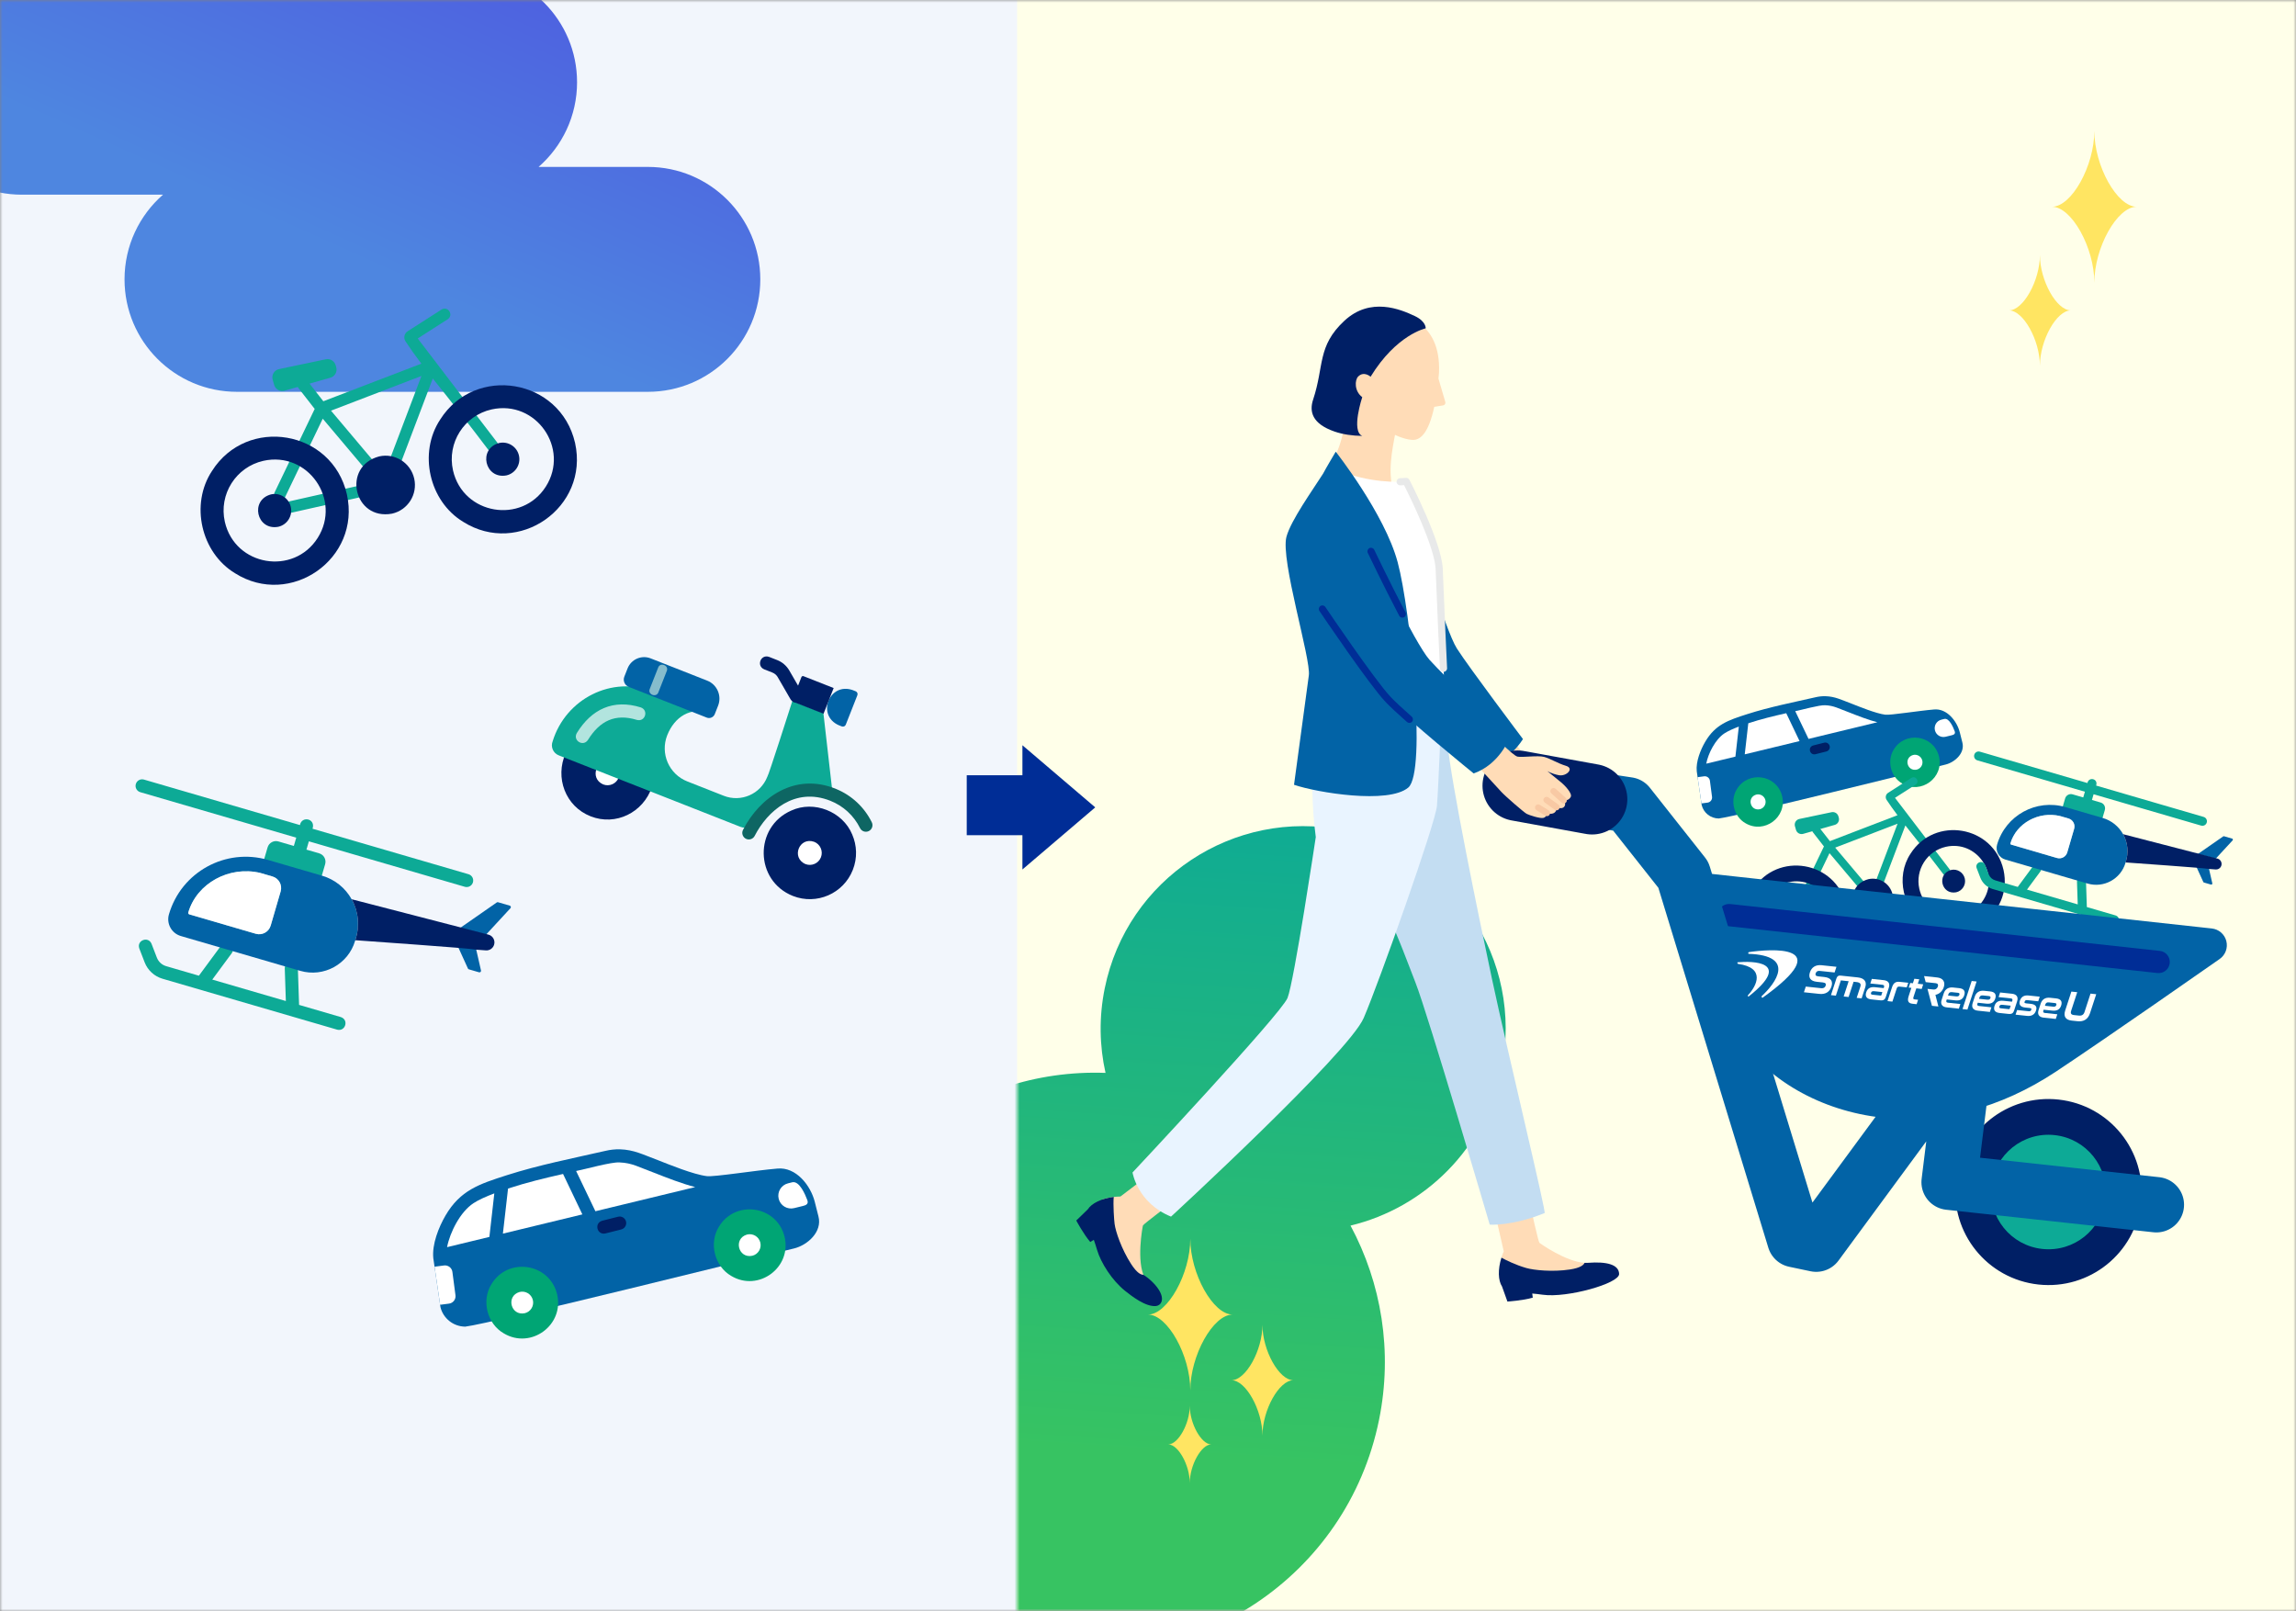 <svg width="456" height="320" viewBox="0 0 456 320" fill="none" xmlns="http://www.w3.org/2000/svg"><rect x="0" y="0" width="456" height="320" fill="#808080" stroke="none"/><style type="text/css">
.flash1,.flash2{
	animation: beat 1s both infinite;
	transform-origin:center;
	transform-box:fill-box;
}
.flash1{
	animation-delay:.2s;
}
@keyframes beat {
	0% {
		scale:1;
	}

	50%{
		scale:1.3;
	}

	100% {
		scale:1;
	}
}
.cloud{
	animation:cloud 2s both infinite;
}
@keyframes cloud{
	0% {
		translate:0 0;
	}

	50%{
		translate:-10px 0;
	}

	100% {
		translate:0 0;
	}
}
@media (prefers-reduced-motion: reduce) {
	*{
		animation:none !important;
	}
}
</style>
<mask id="mask0_2609_12703" style="mask-type:alpha" maskUnits="userSpaceOnUse" x="0" y="0" width="456" height="320">
<rect width="456" height="320" fill="#D9D9D9"/>
</mask>
<g mask="url(#mask0_2609_12703)">
<path d="M0 8C0 3.582 3.582 0 8 0H220C224.418 0 228 3.582 228 8V320H0V8Z" fill="#F2F6FC"/>
<rect x="202" width="254" height="320" fill="#FFFFE9"/>
<path d="M217.522 160.336L203.06 172.671V165.865H192V153.955H203.06V148L217.522 160.336Z" fill="#002D96"/>
<path class="cloud" d="M92.277 -6C104.611 -6 114.608 3.998 114.608 16.331C114.608 23.039 111.651 29.055 106.969 33.148H128.669C141.002 33.148 151 43.146 151 55.48C151 67.813 141.002 77.811 128.669 77.811H47.063C34.73 77.81 24.733 67.812 24.732 55.48C24.732 48.772 27.691 42.755 32.373 38.662H4.331C-8.002 38.662 -18 28.664 -18 16.331C-18 3.998 -8.002 -6 4.331 -6H92.277Z" fill="url(#paint0_linear_2609_12703)"/>
<mask id="mask1_2609_12703" style="mask-type:alpha" maskUnits="userSpaceOnUse" x="202" y="0" width="254" height="320">
<rect x="202" width="254" height="320" fill="#FFFFE9"/>
</mask>
<g mask="url(#mask1_2609_12703)">
<path d="M266.822 164.874C245.056 160.453 223.827 174.514 219.406 196.281C218.242 202.012 218.361 207.705 219.563 213.065C191.948 212.055 166.857 231.127 161.177 259.096C154.856 290.219 174.962 320.573 206.085 326.894C237.207 333.215 267.561 313.109 273.883 281.987C276.659 268.317 274.338 254.795 268.223 243.393C282.936 239.844 295.017 228.101 298.228 212.29C302.649 190.524 288.588 169.295 266.822 164.874Z" fill="url(#paint1_linear_2609_12703)"/>
</g>
<g class="flash1">
	<path d="M415.948 56.123C415.948 49.173 411.427 41.061 407.547 41.061C411.421 41.061 415.948 32.949 415.948 26C415.948 32.949 420.468 41.061 424.349 41.061C420.475 41.061 415.948 49.173 415.948 56.123Z" fill="#FFE562"/>
	<path d="M405.139 72.646C405.139 67.568 401.836 61.64 399 61.64C401.83 61.64 405.139 55.713 405.139 50.635C405.139 55.713 408.442 61.64 411.277 61.64C408.447 61.64 405.139 67.568 405.139 72.646Z" fill="#FFE562"/>
</g>
<path d="M88.475 241.4C91.401 236.379 95.143 235.15 100.666 233.382C107.062 231.338 113.684 230.051 120.224 228.555C121.163 228.327 122.138 228.223 123.097 228.24C125.935 228.327 127.654 229.277 130.712 230.413C132.806 231.234 137.698 233.245 140.384 233.572C141.886 233.749 149.919 232.441 154.397 232.066C158.1 231.709 160.989 235.417 161.809 238.639L162.549 241.572C163.355 244.649 160.349 247.266 157.752 247.919C152.005 249.253 97.363 262.895 92.388 263.458C91.216 263.445 90.092 263.036 89.223 262.326C88.386 261.65 87.76 260.711 87.485 259.621L86.06 249.886C85.768 247.125 87.126 243.716 88.475 241.4Z" fill="#0263A6"/>
<path d="M86.302 251.557L88.18 251.31C88.994 251.203 89.742 251.776 89.85 252.589L90.459 257.22C90.567 258.034 89.993 258.779 89.18 258.886L87.412 259.118L86.305 251.556L86.302 251.557Z" fill="white"/>
<path d="M110.625 256.939C112.162 263.115 105.462 268.021 100.066 264.8C96.739 262.903 95.572 258.28 97.599 255.032C100.823 249.635 109.046 250.773 110.625 256.939Z" fill="#00A574"/>
<path d="M105.824 258.15C106.117 259.312 105.413 260.492 104.248 260.786C101.438 261.394 100.426 257.374 103.185 256.576C104.35 256.282 105.53 256.986 105.824 258.15Z" fill="white"/>
<path d="M138.062 235.744L118.251 240.541L114.421 232.548C116.11 232.239 121.398 230.727 123.05 230.847C125.575 230.949 126.829 231.773 129.759 232.838C132.437 233.891 135.503 235.095 138.065 235.741L138.062 235.744ZM115.662 241.167L99.879 244.987L100.901 236.038C104.637 234.813 108.044 234.001 111.827 233.137L115.661 241.164L115.662 241.167ZM97.194 245.64L88.791 247.673C89.364 244.719 91.4 240.668 94.039 238.94C95.042 238.282 96.536 237.614 98.174 236.995L97.194 245.64Z" fill="white"/>
<path d="M120.243 244.95C118.56 245.321 117.948 242.897 119.605 242.425L122.752 241.63C123.45 241.454 124.157 241.876 124.333 242.574C124.509 243.272 124.087 243.979 123.389 244.155L120.243 244.95Z" fill="#001F65"/>
<path d="M155.802 245.532C157.34 251.708 150.639 256.614 145.244 253.394C141.917 251.497 140.747 246.874 142.777 243.625C146 238.228 154.224 239.366 155.802 245.532Z" fill="#00A574"/>
<path d="M151.001 246.744C151.295 247.906 150.588 249.086 149.426 249.379C146.614 249.985 145.6 245.968 148.363 245.169C149.525 244.876 150.707 245.579 151.001 246.744Z" fill="white"/>
<path d="M160.334 238.319C159.941 237.275 158.776 234.427 157.323 234.794L156.491 235.004C155.134 235.347 154.312 236.724 154.655 238.081C154.998 239.439 156.374 240.261 157.732 239.918C158.216 239.796 158.827 239.648 159.426 239.503C160.004 239.364 160.651 239.149 160.337 238.319L160.334 238.319Z" fill="white"/>
<path d="M113.232 149.907L129.472 156.302C127.768 161.341 122.307 164.088 117.299 162.11C112.287 160.143 110.165 154.41 112.354 149.562L113.229 149.906L113.232 149.907Z" fill="#001F65"/>
<path d="M122.872 154.438C122.392 155.658 121.013 156.258 119.795 155.778C116.907 154.516 118.564 150.315 121.534 151.362C122.752 151.841 123.352 153.22 122.871 154.441L122.872 154.438Z" fill="white"/>
<path d="M169.376 172.747C167.518 177.466 162.19 179.784 157.471 177.926C149.852 174.894 149.737 164.195 157.171 160.963C161.659 158.907 167.368 161.152 169.252 165.72C170.191 167.875 170.306 170.386 169.377 172.744L169.376 172.747Z" fill="#001F65"/>
<path d="M165.388 157.816C159.651 155.558 153.167 158.024 150.087 163.196C149.466 164.23 148.168 164.641 147.05 164.2L110.968 150.004C109.864 149.569 109.324 148.323 109.759 147.219C112.345 138.786 121.536 134.06 129.813 137.368L140.811 141.698C137.181 140.269 133.941 142.392 132.512 146.022C131.083 149.651 132.867 153.752 136.499 155.182L143.744 158.035C147.169 159.383 151.039 157.699 152.388 154.272C152.633 154.052 157.088 140.052 157.367 139.203L163.534 141.631L165.385 157.815L165.388 157.816Z" fill="#0DAA96"/>
<path d="M148.249 166.619C147.538 166.342 147.211 165.492 147.565 164.811C150.883 158.339 157.89 153.323 166.065 156.683C169.154 157.955 171.668 160.302 173.143 163.297C173.462 163.942 173.197 164.724 172.551 165.043C171.905 165.362 171.124 165.097 170.805 164.451C169.58 161.966 167.463 160.026 164.88 159.016C157.872 156.256 152.428 161.032 149.882 166.001C149.574 166.6 148.862 166.86 148.246 166.618L148.249 166.619Z" fill="#0E6663"/>
<path d="M166.605 144.029L167.186 144.258C167.497 144.38 167.854 144.228 167.977 143.914L170.278 138.069C170.402 137.755 170.245 137.401 169.934 137.278L169.353 137.049C164.709 135.412 162.093 142.065 166.604 144.032L166.605 144.029Z" fill="#0263A6"/>
<path d="M163.041 170.253C162.561 171.473 161.182 172.073 159.964 171.594C157.076 170.331 158.733 166.13 161.703 167.177C162.921 167.657 163.52 169.035 163.04 170.256L163.041 170.253Z" fill="white"/>
<path opacity="0.68" d="M116.771 146.94C115.829 148.371 113.704 147.067 114.56 145.579C117.491 140.802 121.825 138.794 127.254 140.48C128.878 141.04 128.143 143.425 126.483 142.966C122.173 141.641 119.113 143.166 116.769 146.943L116.771 146.94Z" fill="white"/>
<path d="M140.373 142.51L124.873 136.408C124.471 136.25 124.173 135.944 124.014 135.579C123.855 135.213 123.836 134.784 123.993 134.385L124.642 132.737C124.998 131.833 125.689 131.157 126.516 130.797C127.346 130.436 128.313 130.389 129.217 130.745L140.46 135.171C142.421 135.943 143.393 138.177 142.619 140.141L141.959 141.818C141.713 142.442 140.997 142.756 140.375 142.511L140.373 142.51Z" fill="#0263A6"/>
<path d="M130.737 132.522C131.174 131.486 132.832 132.135 132.448 133.196L130.738 137.538C130.297 138.573 128.642 137.925 129.027 136.864L130.737 132.522Z" fill="#86BCCC"/>
<path d="M163.559 141.746L157.565 139.386C157.406 139.323 157.326 139.14 157.389 138.981L159.171 134.456C159.233 134.296 159.419 134.218 159.576 134.28L165.569 136.639L163.559 141.746Z" fill="#001F65"/>
<path d="M159.286 137.524C160.121 139.059 157.903 140.342 156.992 138.851L154.464 134.48C154.222 134.059 153.856 133.743 153.394 133.561L151.774 132.924C150.164 132.23 151.094 129.86 152.747 130.452L154.367 131.089C155.365 131.482 156.213 132.214 156.757 133.15C156.762 133.152 159.29 137.523 159.29 137.523L159.286 137.524Z" fill="#001F65"/>
<path d="M70.669 96.592C72.148 96.296 72.641 98.457 71.173 98.828L58.004 101.793C56.526 102.088 56.033 99.928 57.501 99.557L70.669 96.592ZM73.934 91.268C74.872 92.448 73.18 93.865 72.182 92.736L64.099 83.148C61.599 88.354 59.1 93.559 56.6 98.764C56.329 99.331 55.645 99.573 55.078 99.299C54.511 99.027 54.269 98.344 54.543 97.776C57.194 92.254 59.846 86.732 62.5 81.209L59.316 77.124C58.927 76.627 59.016 75.907 59.513 75.518C60.01 75.13 60.73 75.219 61.119 75.716L64.215 79.686L83.681 72.218C82.547 70.712 81.477 69.225 80.536 67.791C80.1 67.126 80.289 66.22 80.96 65.786L87.685 61.476C88.971 60.697 90.168 62.553 88.917 63.4L82.963 67.216L94.201 81.93L98.754 87.88C99.641 89.097 97.887 90.447 96.938 89.272C93.534 84.769 89.553 79.659 85.954 75.171L79.581 91.978C79.356 92.569 78.697 92.865 78.106 92.64C77.515 92.415 77.219 91.756 77.444 91.165L83.701 74.664L65.741 81.554L73.931 91.271L73.934 91.268Z" fill="#0DAA96"/>
<path d="M65.62 75.004L56.524 77.586C55.629 77.841 54.699 77.322 54.444 76.427L54.154 75.403C53.886 74.464 54.469 73.498 55.426 73.298L64.703 71.35C65.566 71.168 66.424 71.688 66.666 72.538L66.779 72.927C67.034 73.822 66.515 74.752 65.62 75.007L65.62 75.004Z" fill="#0DAA96"/>
<path d="M68.894 98.167C71.737 111.002 57.644 120.768 46.672 113.835C39.904 109.739 37.739 100.135 42.101 93.534C49.044 82.563 65.961 85.353 68.893 98.164L68.894 98.167ZM63.102 106.815C67.877 99.26 61.15 89.555 52.312 91.514C46.854 92.743 43.423 98.164 44.653 103.626C46.672 112.453 58.322 114.365 63.102 106.815Z" fill="#001F65"/>
<path d="M114.211 87.962C117.054 100.796 102.961 110.563 91.989 103.629C85.222 99.534 83.056 89.93 87.418 83.328C94.361 72.358 111.278 75.147 114.21 87.959L114.211 87.962ZM108.419 96.61C113.194 89.054 106.467 79.35 97.629 81.308C92.171 82.537 88.74 87.959 89.97 93.42C91.989 102.247 103.639 104.16 108.419 96.61Z" fill="#001F65"/>
<path d="M82.265 95.043C82.972 98.181 81.004 101.298 77.862 102.005C70.26 103.412 67.835 92.626 75.303 90.639C78.445 89.932 81.558 91.904 82.265 95.043Z" fill="#001F65"/>
<path d="M57.756 100.675C58.156 102.45 57.042 104.215 55.263 104.616C50.964 105.411 49.59 99.31 53.815 98.183C55.593 97.782 57.356 98.899 57.756 100.675Z" fill="#001F65"/>
<path d="M103.069 90.471C103.469 92.247 102.35 94.013 100.574 94.412C96.277 95.207 94.903 89.103 99.126 87.979C100.901 87.579 102.67 88.695 103.069 90.471Z" fill="#001F65"/>
<path d="M30.094 187.427C29.446 185.85 27.089 186.742 27.669 188.364L28.727 191.108C29.033 191.896 29.513 192.594 30.12 193.151C30.729 193.712 31.465 194.131 32.271 194.366L66.955 204.478C68.607 204.912 69.337 202.517 67.684 201.978L59.4 199.562L59.156 192.242C59.136 191.525 58.535 190.96 57.816 190.983C57.097 191.007 56.533 191.605 56.557 192.324L56.773 198.796L42.161 194.536L46.024 189.301C47.005 187.895 44.983 186.402 43.93 187.758L39.501 193.764L33.002 191.869C32.576 191.745 32.192 191.527 31.878 191.238C31.563 190.948 31.312 190.584 31.154 190.174L30.096 187.431L30.094 187.427ZM62.128 164.369C62.551 162.548 59.933 162.012 59.567 163.849L28.59 154.817C27.898 154.616 27.176 155.012 26.975 155.703C26.773 156.394 27.169 157.116 27.86 157.318L58.838 166.35L58.358 167.997L55.298 167.105C54.377 166.836 53.412 167.366 53.144 168.287L52.379 170.908L63.811 174.241L64.576 171.62C64.844 170.699 64.315 169.734 63.394 169.465L60.861 168.727L61.341 167.079L92.316 176.11C93.007 176.312 93.729 175.916 93.93 175.225C94.132 174.533 93.736 173.811 93.045 173.61L62.065 164.577L62.125 164.368L62.128 164.369Z" fill="#0DAA96"/>
<path d="M91.347 184.306L96.524 185.617L101.381 180.356C101.535 180.19 101.461 179.917 101.241 179.852L98.919 179.176C98.831 179.15 98.737 179.167 98.661 179.218L91.347 184.306Z" fill="#0263A6"/>
<path d="M90.869 187.805L92.926 192.322C92.961 192.409 93.034 192.475 93.126 192.501L95.144 193.09C95.367 193.155 95.582 192.956 95.527 192.726L94.543 188.417L90.87 187.803L90.869 187.805Z" fill="#0263A6"/>
<path d="M33.552 181.579C33.015 183.421 34.071 185.347 35.913 185.884L59.627 192.798C64.28 194.155 69.156 191.491 70.523 186.843C71.49 184.051 71.223 180.995 69.836 178.58C68.611 176.391 66.561 174.663 63.957 173.904L53.24 170.779C44.821 168.325 36.006 173.16 33.552 181.579Z" fill="#0263A6"/>
<path d="M69.837 178.58C71.193 180.957 71.497 183.954 70.561 186.716C72.752 186.896 93.024 188.274 94.536 188.593L96.496 188.737C97.243 188.792 97.927 188.315 98.138 187.594C98.389 186.732 97.872 185.835 97.009 185.609L96.395 185.449C93.278 184.642 73.413 179.505 69.837 178.58Z" fill="#001F65"/>
<path d="M37.611 181.591L50.796 185.436C52.064 185.805 53.393 185.079 53.763 183.808L55.74 177.027C56.11 175.759 55.381 174.429 54.113 174.06L51.695 173.355C45.499 171.877 39.086 175.427 37.396 181.2C37.347 181.368 37.443 181.542 37.611 181.591Z" fill="#86BCCC"/>
<path d="M37.611 181.591L50.796 185.436C52.064 185.805 53.393 185.079 53.763 183.808L55.74 177.027C56.11 175.759 55.381 174.429 54.113 174.06L51.695 173.355C45.499 171.877 39.086 175.427 37.396 181.2C37.347 181.368 37.443 181.542 37.611 181.591Z" fill="white"/>
<path d="M298.846 144.73C298.846 144.73 302.621 150.224 303.547 150.563C304.476 150.903 307.565 150.928 308.747 151.454C309.933 151.981 311.143 153.119 312.758 153.901C314.372 154.683 312.478 156.05 311.031 155.5C309.584 154.95 308.904 154.315 308.904 154.315C308.904 154.315 310.836 156.504 311.305 157.016C311.774 157.523 313.185 159.498 312.709 160.137C312.138 160.905 311.219 160.593 311.219 160.593C311.219 160.593 311.671 161.396 311.098 161.874C310.525 162.351 309.597 161.706 309.597 161.706C309.597 161.706 309.569 162.551 308.873 162.774C308.178 162.997 307.527 162.549 307.527 162.549C307.527 162.549 307.403 163.296 306.721 163.387C306.039 163.479 303.991 162.407 303.534 162.072C303.077 161.738 299.974 158.037 299.269 156.977C298.528 155.866 293.214 147.804 293.214 147.804L298.849 144.731L298.846 144.73Z" fill="#FFDCB7"/>
<path d="M269.956 115.44C269.956 115.44 277.305 131.33 279.98 135.259C283.014 139.713 294.407 152.463 294.407 152.463C299.759 151.516 302.464 146.764 302.464 146.764C302.464 146.764 291.684 132.458 289.338 128.771C286.996 125.085 281.307 105.678 281.307 105.678L269.952 115.443L269.956 115.44Z" fill="#0263A6"/>
<path d="M338.652 147.333C340.67 143.87 343.25 143.022 347.06 141.803C351.471 140.393 356.037 139.506 360.548 138.474C361.195 138.317 361.868 138.245 362.529 138.257C364.486 138.317 365.672 138.972 367.781 139.756C369.225 140.322 372.599 141.709 374.451 141.934C375.487 142.056 381.027 141.154 384.115 140.895C386.669 140.65 388.661 143.207 389.227 145.429L389.737 147.451C390.293 149.573 388.22 151.378 386.429 151.828C382.465 152.749 344.781 162.156 341.351 162.545C340.542 162.536 339.767 162.254 339.168 161.765C338.59 161.298 338.159 160.651 337.969 159.899L336.987 153.185C336.785 151.281 337.721 148.93 338.652 147.333Z" fill="#0263A6"/>
<path d="M337.153 154.338L338.449 154.168C339.01 154.094 339.526 154.489 339.6 155.05L340.021 158.243C340.095 158.804 339.699 159.318 339.138 159.393L337.919 159.552L337.156 154.337L337.153 154.338Z" fill="white"/>
<path d="M353.928 158.049C354.988 162.308 350.367 165.692 346.646 163.471C344.352 162.163 343.547 158.974 344.945 156.734C347.168 153.012 352.839 153.797 353.928 158.049Z" fill="#00A574"/>
<path d="M350.617 158.885C350.819 159.686 350.333 160.499 349.53 160.702C347.592 161.122 346.894 158.349 348.797 157.799C349.6 157.596 350.414 158.082 350.617 158.885Z" fill="white"/>
<path d="M372.851 143.432L359.187 146.74L356.546 141.228C357.711 141.015 361.358 139.972 362.497 140.055C364.239 140.125 365.104 140.693 367.124 141.428C368.971 142.154 371.085 142.984 372.852 143.43L372.851 143.432ZM357.402 147.172L346.517 149.806L347.222 143.635C349.798 142.79 352.148 142.229 354.757 141.634L357.401 147.169L357.402 147.172ZM344.665 150.257L338.87 151.659C339.265 149.621 340.669 146.828 342.489 145.636C343.181 145.182 344.211 144.722 345.341 144.295L344.665 150.257Z" fill="white"/>
<path d="M360.561 149.781C359.401 150.037 358.978 148.365 360.121 148.039L362.291 147.491C362.773 147.37 363.26 147.661 363.382 148.142C363.503 148.624 363.212 149.111 362.731 149.233L360.561 149.781Z" fill="#001F65"/>
<path d="M385.085 150.182C386.145 154.442 381.524 157.825 377.803 155.604C375.509 154.296 374.702 151.108 376.102 148.867C378.325 145.145 383.996 145.93 385.085 150.182Z" fill="#00A574"/>
<path d="M381.774 151.018C381.976 151.819 381.488 152.633 380.687 152.836C378.748 153.253 378.049 150.483 379.954 149.932C380.755 149.73 381.571 150.215 381.774 151.018Z" fill="white"/>
<path d="M388.21 145.208C387.939 144.488 387.135 142.524 386.133 142.777L385.56 142.922C384.623 143.158 384.057 144.108 384.293 145.044C384.529 145.981 385.479 146.547 386.415 146.311C386.749 146.226 387.17 146.125 387.583 146.025C387.982 145.928 388.428 145.781 388.212 145.208L388.21 145.208Z" fill="white"/>
<path d="M367.88 178.703C368.9 178.499 369.24 179.989 368.227 180.245L359.145 182.29C358.126 182.493 357.786 181.004 358.798 180.748L367.88 178.703ZM370.131 175.031C370.778 175.845 369.612 176.822 368.923 176.044L363.349 169.431C361.625 173.021 359.901 176.611 358.177 180.201C357.99 180.592 357.518 180.759 357.127 180.569C356.736 180.382 356.569 179.911 356.758 179.519C358.587 175.711 360.415 171.903 362.246 168.094L360.05 165.276C359.782 164.934 359.843 164.437 360.186 164.169C360.529 163.901 361.025 163.963 361.293 164.305L363.428 167.043L376.854 161.893C376.072 160.854 375.334 159.829 374.684 158.84C374.384 158.381 374.514 157.756 374.977 157.457L379.615 154.484C380.502 153.947 381.327 155.227 380.464 155.812L376.358 158.443L384.109 168.591L387.249 172.695C387.86 173.534 386.651 174.465 385.997 173.655C383.649 170.548 380.903 167.025 378.421 163.929L374.026 175.521C373.871 175.928 373.416 176.132 373.009 175.977C372.601 175.822 372.397 175.368 372.552 174.96L376.867 163.58L364.481 168.331L370.13 175.033L370.131 175.031Z" fill="#0DAA96"/>
<path d="M364.397 163.814L358.124 165.595C357.507 165.771 356.865 165.413 356.69 164.796L356.489 164.089C356.305 163.442 356.707 162.775 357.367 162.638L363.764 161.294C364.36 161.169 364.952 161.527 365.119 162.114L365.197 162.382C365.372 162.999 365.014 163.641 364.397 163.816L364.397 163.814Z" fill="#0DAA96"/>
<path d="M366.655 179.789C368.616 188.64 358.897 195.376 351.33 190.594C346.663 187.77 345.169 181.146 348.177 176.593C352.965 169.027 364.633 170.951 366.655 179.787L366.655 179.789ZM362.661 185.753C365.954 180.542 361.315 173.849 355.22 175.2C351.455 176.048 349.089 179.787 349.937 183.553C351.33 189.641 359.364 190.96 362.661 185.753Z" fill="#001F65"/>
<path d="M397.909 172.751C399.869 181.602 390.15 188.338 382.583 183.556C377.916 180.732 376.422 174.108 379.43 169.555C384.219 161.989 395.886 163.913 397.908 172.749L397.909 172.751ZM393.914 178.715C397.207 173.504 392.568 166.811 386.473 168.162C382.709 169.01 380.342 172.749 381.19 176.516C382.583 182.603 390.618 183.922 393.914 178.715Z" fill="#001F65"/>
<path d="M375.877 177.634C376.365 179.799 375.007 181.948 372.84 182.436C367.598 183.406 365.925 175.967 371.075 174.597C373.242 174.109 375.39 175.469 375.877 177.634Z" fill="#001F65"/>
<path d="M358.974 181.518C359.25 182.743 358.482 183.96 357.255 184.236C354.289 184.785 353.342 180.577 356.256 179.799C357.483 179.523 358.698 180.294 358.974 181.518Z" fill="#001F65"/>
<path d="M390.225 174.481C390.5 175.706 389.728 176.924 388.504 177.2C385.54 177.748 384.592 173.538 387.505 172.763C388.729 172.487 389.949 173.257 390.225 174.481Z" fill="#001F65"/>
<path d="M394.251 171.763C393.805 170.675 392.179 171.291 392.579 172.409L393.309 174.301C393.52 174.845 393.851 175.327 394.269 175.711C394.689 176.097 395.197 176.386 395.753 176.548L419.673 183.522C420.812 183.821 421.315 182.17 420.176 181.798L414.462 180.132L414.294 175.084C414.28 174.589 413.865 174.199 413.37 174.216C412.874 174.232 412.485 174.645 412.501 175.14L412.651 179.604L402.573 176.666L405.238 173.055C405.914 172.086 404.519 171.056 403.793 171.991L400.739 176.133L396.257 174.826C395.963 174.741 395.698 174.591 395.482 174.391C395.265 174.191 395.091 173.94 394.982 173.658L394.253 171.765L394.251 171.763ZM416.344 155.861C416.635 154.605 414.83 154.235 414.577 155.502L393.214 149.274C392.737 149.134 392.239 149.408 392.1 149.884C391.961 150.361 392.234 150.859 392.711 150.998L414.075 157.227L413.743 158.363L411.633 157.748C410.998 157.563 410.333 157.928 410.148 158.563L409.621 160.37L417.505 162.669L418.032 160.861C418.217 160.226 417.852 159.561 417.217 159.376L415.47 158.866L415.801 157.73L437.163 163.958C437.639 164.097 438.137 163.824 438.276 163.348C438.415 162.871 438.142 162.373 437.665 162.234L416.3 156.005L416.342 155.86L416.344 155.861Z" fill="#0DAA96"/>
<path d="M436.494 169.611L440.065 170.515L443.415 166.887C443.521 166.772 443.47 166.584 443.318 166.539L441.717 166.073C441.656 166.055 441.591 166.067 441.539 166.102L436.494 169.611Z" fill="#0263A6"/>
<path d="M436.165 172.024L437.583 175.139C437.608 175.198 437.658 175.244 437.721 175.262L439.113 175.668C439.267 175.713 439.415 175.576 439.378 175.417L438.699 172.446L436.165 172.022L436.165 172.024Z" fill="#0263A6"/>
<path d="M396.636 167.73C396.265 169 396.994 170.328 398.264 170.699L414.618 175.467C417.828 176.403 421.19 174.566 422.134 171.36C422.801 169.435 422.616 167.327 421.66 165.662C420.814 164.152 419.401 162.96 417.605 162.437L410.214 160.282C404.408 158.589 398.329 161.923 396.636 167.73Z" fill="#0263A6"/>
<path d="M421.66 165.662C422.595 167.301 422.805 169.368 422.159 171.273C423.67 171.397 437.651 172.347 438.694 172.568L440.045 172.667C440.56 172.704 441.033 172.376 441.178 171.878C441.351 171.284 440.994 170.665 440.399 170.509L439.976 170.399C437.827 169.843 424.126 166.299 421.66 165.662Z" fill="#001F65"/>
<path d="M399.435 167.738L408.529 170.39C409.403 170.645 410.32 170.144 410.575 169.267L411.939 164.591C412.194 163.716 411.691 162.799 410.816 162.544L409.148 162.058C404.876 161.039 400.453 163.487 399.287 167.468C399.254 167.584 399.32 167.705 399.435 167.738Z" fill="#86BCCC"/>
<path d="M399.435 167.738L408.529 170.39C409.403 170.645 410.32 170.144 410.575 169.267L411.939 164.591C412.194 163.716 411.691 162.799 410.816 162.544L409.148 162.058C404.876 161.039 400.453 163.487 399.287 167.468C399.254 167.584 399.32 167.705 399.435 167.738Z" fill="white"/>
<path fill-rule="evenodd" clip-rule="evenodd" d="M347.821 203.65C356.834 217.529 381.694 226.432 406.445 210.047C416.794 203.197 438.919 187.708 438.919 187.708L336.513 176.533C336.513 176.533 341.844 194.457 347.821 203.65Z" fill="#0263A6"/>
<path d="M373.867 221.957C385.46 223.222 397.365 220.066 408.296 212.832C418.559 206.038 440.62 190.601 440.841 190.446C441.982 189.646 442.509 188.227 442.162 186.879C441.815 185.531 440.668 184.538 439.281 184.387L336.875 173.212C335.761 173.091 334.659 173.535 333.943 174.392C333.225 175.25 332.985 176.412 333.305 177.484C333.527 178.234 338.843 195.981 345.013 205.47C350.85 214.46 361.636 220.622 373.867 221.957ZM429.691 190.063C422.3 195.203 411.067 202.974 404.593 207.258C394.985 213.619 384.608 216.403 374.592 215.31C364.576 214.217 355.312 209.044 350.63 201.829C346.841 196.006 343.248 186.251 341.278 180.413L429.691 190.061L429.691 190.063Z" fill="#0263A6"/>
<path fill-rule="evenodd" clip-rule="evenodd" d="M388.441 234.711C387.333 244.866 394.664 253.983 404.832 255.092C415 256.202 424.119 248.877 425.227 238.725C426.335 228.573 418.996 219.472 408.84 218.364C398.683 217.256 389.547 224.57 388.441 234.711Z" fill="#001F65"/>
<path fill-rule="evenodd" clip-rule="evenodd" d="M395.51 235.482C394.828 241.728 399.344 247.345 405.603 248.028C411.861 248.711 417.479 244.2 418.161 237.954C418.842 231.708 414.322 226.105 408.069 225.423C401.817 224.74 396.191 229.242 395.51 235.482Z" fill="#0DAA96"/>
<path d="M343.64 179.531L428.964 188.842C430.177 188.974 431.054 190.065 430.921 191.278C430.789 192.492 429.698 193.368 428.485 193.235L343.161 183.925C341.947 183.793 341.071 182.702 341.203 181.488C341.336 180.275 342.427 179.399 343.64 179.531Z" fill="#002D96"/>
<path d="M315.974 158.72L323.356 159.839L334.317 173.708L356.462 246.183L360.712 247.078L384.423 214.866H389.568L387.108 234.775L428.266 239.249" stroke="#0263A6" stroke-width="11" stroke-linecap="round" stroke-linejoin="round"/>
<path d="M316.198 158.72L301.434 156.036" stroke="#001F65" stroke-width="14" stroke-linecap="round"/>
<path d="M347.317 189.086C351.38 188.476 365.21 187.303 350.063 198.136C349.952 198.215 349.786 197.909 349.888 197.815C352.601 195.319 356.798 189.763 347.287 189.421C347.173 189.417 347.199 189.103 347.317 189.086Z" fill="white"/>
<path d="M345.115 191.099C347.941 190.846 356.188 190.849 347.288 197.898C347.175 197.986 347.074 197.727 347.174 197.62C348.908 195.771 350.709 192.19 345.185 191.417C345.072 191.401 344.993 191.109 345.115 191.099Z" fill="white"/>
<path d="M361.776 191.684C360.62 191.562 359.796 192.068 359.456 193.11C359.291 193.618 359.31 194.035 359.517 194.351C359.742 194.698 360.191 194.909 360.846 194.978L362.029 195.103C362.307 195.133 362.497 195.213 362.578 195.337C362.641 195.433 362.645 195.566 362.592 195.732C362.467 196.112 362.158 196.296 361.721 196.25L358.64 195.924L358.271 197.053L361.361 197.38C362.543 197.505 363.385 196.99 363.732 195.927C363.901 195.409 363.882 194.983 363.673 194.663C363.442 194.31 362.984 194.094 362.313 194.023L361.122 193.897C360.863 193.869 360.686 193.794 360.611 193.679C360.551 193.587 360.548 193.462 360.599 193.305C360.683 193.05 360.892 192.759 361.419 192.815L364.361 193.126L364.731 191.997L361.777 191.684L361.776 191.684Z" fill="white"/>
<path d="M370.378 194.78C370.134 194.405 369.653 194.177 368.948 194.102L365.552 193.743C365.111 193.696 364.869 193.869 364.716 194.336L363.642 197.623L364.617 197.726L365.597 194.728C365.597 194.728 365.601 194.717 365.603 194.715L365.61 194.698L367.153 194.861L366.163 197.891L367.144 197.995L368.135 194.965L368.697 195.024C369.09 195.066 369.347 195.176 369.461 195.35C369.553 195.493 369.559 195.685 369.476 195.937L368.749 198.165L369.73 198.269L370.445 196.081C370.617 195.552 370.594 195.115 370.377 194.782L370.378 194.78Z" fill="white"/>
<path d="M375.13 196.156C375.267 195.735 375.251 195.388 375.082 195.127C374.907 194.86 374.579 194.698 374.106 194.648L371.754 194.399L371.454 195.315L373.841 195.567C373.955 195.579 374.105 195.615 374.171 195.716C374.231 195.808 374.209 195.932 374.181 196.021L374.113 196.23L372.402 196.049C371.474 195.95 370.897 196.281 370.644 197.059C370.515 197.453 370.528 197.773 370.683 198.011C370.848 198.265 371.172 198.419 371.646 198.469L373.407 198.655C374.143 198.733 374.378 198.457 374.554 197.919L375.13 196.155L375.13 196.156ZM373.662 197.608C373.633 197.694 373.604 197.722 373.491 197.71L371.913 197.543C371.756 197.527 371.65 197.482 371.606 197.415C371.568 197.357 371.567 197.27 371.604 197.159C371.688 196.902 371.866 196.808 372.199 196.844L373.854 197.019L373.662 197.608Z" fill="white"/>
<path d="M377.251 195.928L378.69 196.081L378.99 195.165L377.284 194.985C376.496 194.901 376.044 195.215 375.776 196.036L374.87 198.812L375.844 198.915L376.7 196.294C376.794 196.008 376.959 195.899 377.251 195.93L377.251 195.928Z" fill="white"/>
<path d="M380.891 195.367L381.181 194.478L380.199 194.374L379.909 195.263L379.383 195.207L379.084 196.122L379.609 196.178L379.08 197.799C378.901 198.348 378.892 198.716 379.052 198.963C379.191 199.177 379.454 199.297 379.88 199.342L380.655 199.424L380.943 198.543L380.289 198.474C380.138 198.458 380.05 198.422 380.011 198.365C379.966 198.297 379.975 198.173 380.036 197.985L380.592 196.282L381.66 196.395L381.96 195.48L380.892 195.367L380.891 195.367Z" fill="white"/>
<path d="M390.071 196.694C389.906 196.441 389.58 196.286 389.101 196.236L387.895 196.108C386.976 196.011 386.318 196.424 386.042 197.27L385.624 198.551C385.486 198.972 385.502 199.319 385.672 199.58C385.847 199.847 386.175 200.008 386.647 200.058L389.043 200.312L389.345 199.389L386.908 199.131C386.792 199.118 386.641 199.083 386.576 198.983C386.518 198.893 386.54 198.766 386.57 198.677L386.633 198.482L388.344 198.663C389.278 198.762 389.856 198.431 390.109 197.652C390.24 197.255 390.227 196.932 390.071 196.694ZM389.148 197.555C389.09 197.729 388.971 197.922 388.535 197.876L386.887 197.702L386.979 197.419C387.045 197.217 387.213 196.984 387.637 197.029L388.836 197.156C388.944 197.168 389.084 197.2 389.142 197.29C389.183 197.352 389.184 197.442 389.147 197.556L389.148 197.555Z" fill="white"/>
<path d="M391.59 194.814L389.768 200.389L390.743 200.492L392.565 194.917L391.59 194.814Z" fill="white"/>
<path d="M396.23 197.346C396.065 197.092 395.738 196.938 395.26 196.888L394.054 196.76C393.135 196.663 392.477 197.076 392.201 197.922L391.783 199.203C391.646 199.624 391.661 199.971 391.831 200.232C392.006 200.499 392.334 200.66 392.806 200.71L395.203 200.964L395.505 200.041L393.067 199.783C392.951 199.77 392.801 199.735 392.735 199.635C392.676 199.545 392.699 199.418 392.729 199.329L392.792 199.134L394.503 199.315C395.437 199.414 396.015 199.083 396.268 198.304C396.399 197.907 396.386 197.584 396.23 197.346ZM395.307 198.207C395.25 198.381 395.13 198.574 394.694 198.528L393.046 198.354L393.138 198.071C393.204 197.869 393.372 197.636 393.797 197.681L394.995 197.808C395.103 197.82 395.243 197.852 395.302 197.942C395.342 198.004 395.343 198.094 395.307 198.208L395.307 198.207Z" fill="white"/>
<path d="M396.163 200.71C396.328 200.964 396.653 201.117 397.126 201.168L398.888 201.354C399.624 201.432 399.859 201.156 400.034 200.618L400.61 198.853C400.747 198.432 400.732 198.085 400.562 197.824C400.387 197.557 400.059 197.396 399.587 197.346L397.234 197.097L396.936 198.012L399.322 198.265C399.437 198.277 399.587 198.312 399.653 198.414C399.712 198.505 399.691 198.63 399.662 198.719L399.595 198.927L397.884 198.746C396.955 198.648 396.379 198.979 396.126 199.756C395.997 200.151 396.01 200.471 396.164 200.708L396.163 200.71ZM397.086 199.856C397.169 199.6 397.348 199.506 397.681 199.541L399.336 199.716L399.144 200.305C399.115 200.391 399.086 200.42 398.973 200.408L397.394 200.241C397.237 200.224 397.132 200.18 397.088 200.112C397.05 200.054 397.049 199.968 397.086 199.856Z" fill="white"/>
<path d="M402.888 197.695C402.002 197.601 401.423 197.947 401.169 198.724C401.049 199.094 401.063 199.395 401.208 199.62C401.378 199.88 401.711 200.034 402.225 200.088L403.095 200.18C403.276 200.199 403.388 200.24 403.428 200.302C403.459 200.349 403.457 200.423 403.422 200.53C403.354 200.738 403.241 200.86 402.887 200.822L400.608 200.581L400.306 201.504L402.627 201.75C403.494 201.842 404.112 201.462 404.367 200.679C404.486 200.318 404.474 200.036 404.331 199.818C404.163 199.559 403.823 199.406 403.293 199.35L402.43 199.259C402.198 199.234 402.117 199.179 402.089 199.138C402.061 199.095 402.064 199.026 402.097 198.923C402.197 198.614 402.416 198.594 402.637 198.617L404.807 198.847L405.105 197.931L402.887 197.696L402.888 197.695Z" fill="white"/>
<path d="M409.321 198.732C409.156 198.478 408.83 198.324 408.351 198.273L407.145 198.146C406.226 198.049 405.568 198.461 405.292 199.308L404.874 200.588C404.737 201.01 404.752 201.356 404.922 201.618C405.097 201.885 405.425 202.046 405.897 202.096L408.294 202.35L408.596 201.426L406.159 201.168C406.043 201.156 405.892 201.121 405.826 201.021C405.768 200.931 405.79 200.804 405.82 200.715L405.883 200.519L407.594 200.7C408.528 200.799 409.106 200.469 409.359 199.69C409.49 199.292 409.477 198.97 409.321 198.732ZM408.398 199.592C408.341 199.766 408.221 199.959 407.785 199.912L406.137 199.738L406.229 199.455C406.295 199.253 406.463 199.021 406.888 199.066L408.087 199.192C408.195 199.204 408.335 199.237 408.393 199.327C408.433 199.389 408.435 199.478 408.398 199.592Z" fill="white"/>
<path d="M385.962 194.743C385.73 194.388 385.312 194.176 384.72 194.113L382.132 193.839L382.452 195.041L384.425 195.25C384.634 195.272 384.779 195.342 384.855 195.459C384.927 195.571 384.935 195.73 384.877 195.908C384.771 196.232 384.479 196.559 383.973 196.505L382.809 196.382L383.099 197.475L383.695 199.746L384.975 199.881L384.385 197.569L384.412 197.563C385.18 197.397 385.791 196.824 386.05 196.034C386.215 195.53 386.184 195.084 385.963 194.745L385.962 194.743Z" fill="white"/>
<path d="M415.191 197.322L413.992 200.994C413.822 201.512 413.452 201.745 412.894 201.686L411.908 201.582C411.625 201.552 411.437 201.466 411.347 201.327C411.26 201.193 411.257 200.999 411.339 200.749L412.55 197.042L411.388 196.919L410.165 200.663C409.971 201.257 409.986 201.732 410.209 202.074C410.431 202.414 410.854 202.619 411.467 202.684L412.634 202.808C413.858 202.937 414.706 202.388 415.087 201.22L416.323 197.442L415.193 197.322L415.191 197.322Z" fill="white"/>
<path d="M277.188 98.744C275.184 94.394 276.724 88.535 277.016 86.553L278.507 80.168L268.622 77.858L266.679 86.178C266.11 88.561 265.336 90.733 264.325 91.514L264.65 96.648L275.127 104.717L277.191 98.745L277.188 98.744Z" fill="#FFDCB7"/>
<path d="M271.696 80.298C272.721 85.434 279.412 87.732 281.14 87.317C282.203 87.064 283.747 85.934 284.851 80.797L286.616 80.509C286.937 80.455 287.14 80.138 287.047 79.823L285.684 75.176C285.722 74.792 285.778 74.397 285.797 73.984C286.239 63.434 278.068 62.638 278.068 62.638C278.068 62.638 270.95 61.106 267.775 68.217C264.347 75.89 271.696 80.298 271.696 80.298Z" fill="#FFDCB7"/>
<path d="M283.157 65.204C283.157 65.204 277.353 66.413 272.207 74.814C272.207 74.814 270.889 73.614 269.733 74.783C269.057 75.465 268.94 77.675 270.551 78.871C270.551 78.871 268.277 85.663 270.558 86.57C268.614 86.538 266.75 86.29 265.036 85.697C260.588 84.156 259.999 81.735 260.797 79.344C263.012 72.686 261.585 68.731 267.001 63.704C272.18 58.901 278.141 61.421 280.993 62.765C283.256 63.835 283.157 65.204 283.157 65.204Z" fill="#001F65"/>
<path d="M298.207 249.697C298.332 249.3 298.483 248.902 298.656 248.505L297.077 241.598L304.086 240.116C304.086 240.116 305.532 246.637 305.738 246.817C305.933 246.986 311.044 250.572 314.697 250.782L314.914 252.635L301.68 253.525L298.534 251.087L298.203 249.697H298.207Z" fill="#FFDCB7"/>
<path d="M298.192 249.759C299.042 250.219 300.974 251.197 303.133 251.815C304.638 252.245 308.306 252.632 311.769 252.113C313.921 251.789 314.543 251.19 314.705 250.782C314.944 250.796 315.179 250.796 315.404 250.782C319.061 250.506 321.53 251.105 321.567 252.999C321.607 254.893 311.198 257.803 306.404 257.122C305.621 257.012 304.933 256.935 304.314 256.883L304.417 257.703C302.431 258.284 299.384 258.476 299.384 258.476L298.31 255.482C297.533 254.305 297.46 252.095 298.192 249.763V249.759Z" fill="#001F65"/>
<path d="M218.958 238.204C220.003 237.847 221.228 237.63 222.531 237.612L228.175 233.323L232.421 239.094C232.421 239.094 227.078 243.103 226.997 243.367C226.916 243.632 225.614 250.579 227.376 253.794L227.152 255.655L223.303 253.842L218.579 239.984L218.958 238.204Z" fill="#FFDCB7"/>
<path d="M274.825 179.812C277.915 186.45 279.788 191.757 281.094 195.06C283.615 201.434 295.867 243.202 295.867 243.202C295.867 243.202 300.315 243.544 306.754 240.903C307.364 241.731 299.402 208.877 296.312 194.387C293.729 182.276 288.14 155.189 287.474 147.496L286.705 140.364L269.177 140.74L274.825 179.812Z" fill="#C3DDF2"/>
<path d="M267.86 94.164C274.21 96.198 279.28 95.602 279.28 95.602C279.28 95.602 285.576 107.765 285.826 112.928C286.076 118.088 286.742 138 287.471 143.873C287.471 143.873 282.783 144.712 278.059 144.899L269.725 108.368L267.86 94.168V94.164Z" fill="white"/>
<path d="M261.601 142.133C261.601 142.133 259.629 153.593 261.322 166.234C261.322 166.234 257.01 194.968 255.711 198.186C254.412 201.404 224.926 232.845 224.926 232.845C224.926 232.845 225.886 238.895 232.572 241.609C232.572 241.609 267.816 209.172 270.84 202.162C273.864 195.148 285.072 163.564 285.381 160.062C285.686 156.561 286.234 141.99 286.234 141.99L261.601 142.137V142.133Z" fill="#E9F4FF"/>
<path d="M259.938 134.16C260.435 131.016 254.25 111.119 255.501 106.584C256.406 103.3 260.641 97.412 262.775 94.058C263.404 92.863 264.743 90.623 265.284 89.704C265.284 89.704 275.001 102.009 277.588 111.66C280.174 121.31 283.361 153.303 279.692 156.403C275.737 159.746 261.509 157.4 257.002 155.848L259.938 134.16Z" fill="#0263A6"/>
<path d="M295.822 145.252C295.822 145.252 300.425 150.074 301.393 150.261C302.364 150.449 305.418 149.982 306.669 150.313C307.924 150.644 309.3 151.574 311.018 152.089C312.736 152.604 311.084 154.255 309.568 153.943C308.052 153.63 307.28 153.112 307.28 153.112C307.28 153.112 309.535 154.965 310.08 155.395C310.624 155.822 312.331 157.547 311.964 158.253C311.522 159.103 310.565 158.941 310.565 158.941C310.565 158.941 311.139 159.662 310.65 160.224C310.161 160.787 309.142 160.298 309.142 160.298C309.142 160.298 309.248 161.136 308.597 161.467C307.946 161.798 307.232 161.46 307.232 161.46C307.232 161.46 307.228 162.218 306.57 162.416C305.911 162.615 303.718 161.883 303.214 161.626C302.71 161.368 299.057 158.209 298.192 157.275C297.283 156.297 290.752 149.184 290.752 149.184L295.826 145.252H295.822Z" fill="#FFDCB7"/>
<path d="M262.635 120.938C262.635 120.938 272.422 135.455 275.689 138.908C279.394 142.821 292.673 153.593 292.673 153.593C297.805 151.806 299.719 146.683 299.719 146.683C299.719 146.683 286.797 134.278 283.894 131.012C280.995 127.746 272.286 109.493 272.286 109.493L262.631 120.942L262.635 120.938Z" fill="#0263A6"/>
<path d="M221.195 237.704C221.048 239.285 221.265 242.294 221.365 243.051C221.567 244.603 222.759 248.097 224.658 251.036C225.842 252.864 226.644 253.18 227.082 253.158C228.429 254.011 229.551 255.181 230.154 256.144C231.405 258.141 230.53 259.27 229.592 259.366C227.531 259.572 224.742 257.376 223.491 256.387C220.864 254.313 218.624 250.749 217.884 248.219C217.663 247.457 217.446 246.803 217.24 246.218L216.534 246.648C215.183 245.078 213.752 242.386 213.752 242.386L216.037 240.168C216.788 238.976 218.774 237.994 221.199 237.7L221.195 237.704Z" fill="#001F65"/>
<path d="M310.565 159.563C310.735 159.563 310.908 159.493 311.029 159.357C311.261 159.099 311.239 158.706 310.985 158.474L308.961 156.646C308.704 156.414 308.31 156.436 308.078 156.69C307.846 156.948 307.868 157.341 308.122 157.573L310.146 159.401C310.267 159.507 310.415 159.563 310.565 159.563Z" fill="#F8C9A4"/>
<path d="M309.141 160.919C309.336 160.919 309.528 160.831 309.649 160.658C309.851 160.379 309.785 159.989 309.506 159.787L307.519 158.36C307.239 158.157 306.849 158.224 306.647 158.503C306.444 158.783 306.511 159.172 306.79 159.375L308.777 160.802C308.887 160.883 309.016 160.919 309.141 160.919Z" fill="#F8C9A4"/>
<path d="M307.232 162.082C307.441 162.082 307.644 161.979 307.762 161.787C307.946 161.493 307.857 161.107 307.563 160.927L305.815 159.835C305.525 159.651 305.138 159.739 304.954 160.033C304.77 160.327 304.859 160.714 305.153 160.894L306.901 161.986C307.004 162.049 307.118 162.082 307.232 162.082Z" fill="#F8C9A4"/>
<path d="M279.906 143.564C280.101 143.564 280.299 143.483 280.439 143.325C280.7 143.031 280.671 142.582 280.377 142.321C278.438 140.607 277.036 139.294 276.204 138.419C273.014 135.05 263.319 120.688 263.224 120.541C263.003 120.218 262.561 120.129 262.238 120.35C261.91 120.571 261.826 121.012 262.046 121.336C262.447 121.932 271.903 135.94 275.174 139.393C276.035 140.302 277.466 141.644 279.438 143.384C279.574 143.505 279.74 143.56 279.909 143.56L279.906 143.564Z" fill="#002D96"/>
<path d="M278.519 122.663C278.629 122.663 278.743 122.638 278.85 122.582C279.196 122.399 279.332 121.972 279.148 121.623C276.068 115.76 272.963 109.251 272.93 109.184C272.761 108.831 272.337 108.681 271.984 108.85C271.631 109.019 271.48 109.442 271.649 109.795C271.679 109.861 274.799 116.393 277.889 122.281C278.018 122.524 278.265 122.66 278.519 122.66V122.663Z" fill="#002D96"/>
<path d="M286.691 133.428C286.691 133.428 286.716 133.428 286.727 133.428C287.121 133.41 287.423 133.075 287.401 132.682C287.151 127.776 286.93 122.288 286.764 118.283C286.669 115.959 286.591 114.054 286.536 112.895C286.279 107.64 280.171 95.783 279.913 95.279C279.777 95.018 279.494 94.867 279.2 94.9C279.196 94.9 278.78 94.948 278.059 94.966C277.665 94.977 277.356 95.305 277.367 95.694C277.378 96.088 277.706 96.397 278.096 96.386C278.405 96.379 278.662 96.364 278.865 96.353C279.961 98.526 284.902 108.545 285.12 112.965C285.175 114.124 285.252 116.025 285.348 118.342C285.51 122.351 285.734 127.845 285.984 132.755C286.003 133.134 286.319 133.428 286.694 133.428H286.691Z" fill="#E8E9E9"/>
<g class="flash2">
	<path d="M236.401 276.123C236.401 269.173 231.881 261.061 228 261.061C231.874 261.061 236.401 252.949 236.401 246C236.401 252.949 240.922 261.061 244.802 261.061C240.928 261.061 236.401 269.173 236.401 276.123Z" fill="#FFE562"/>
	<path d="M250.73 285.104C250.73 280.026 247.426 274.099 244.591 274.099C247.421 274.099 250.73 268.171 250.73 263.094C250.73 268.171 254.033 274.099 256.868 274.099C254.038 274.099 250.73 280.026 250.73 285.104Z" fill="#FFE562"/>
	<path d="M236.295 294.504C236.295 290.97 233.996 286.843 232.022 286.843C233.992 286.843 236.295 282.717 236.295 279.182C236.295 282.717 238.595 286.843 240.569 286.843C238.598 286.843 236.295 290.97 236.295 294.504Z" fill="#FFE562"/>
</g>
</g>
<defs>
<linearGradient id="paint0_linear_2609_12703" x1="63.688" y1="48.208" x2="91.288" y2="-13.259" gradientUnits="userSpaceOnUse">
<stop stop-color="#4E86E0"/>
<stop offset="1" stop-color="#4E5FE0"/>
</linearGradient>
<linearGradient id="paint1_linear_2609_12703" x1="271.73" y1="157.751" x2="262.752" y2="291.275" gradientUnits="userSpaceOnUse">
<stop stop-color="#0DAA96"/>
<stop offset="1" stop-color="#37C362"/>
</linearGradient>
</defs>
</svg>
